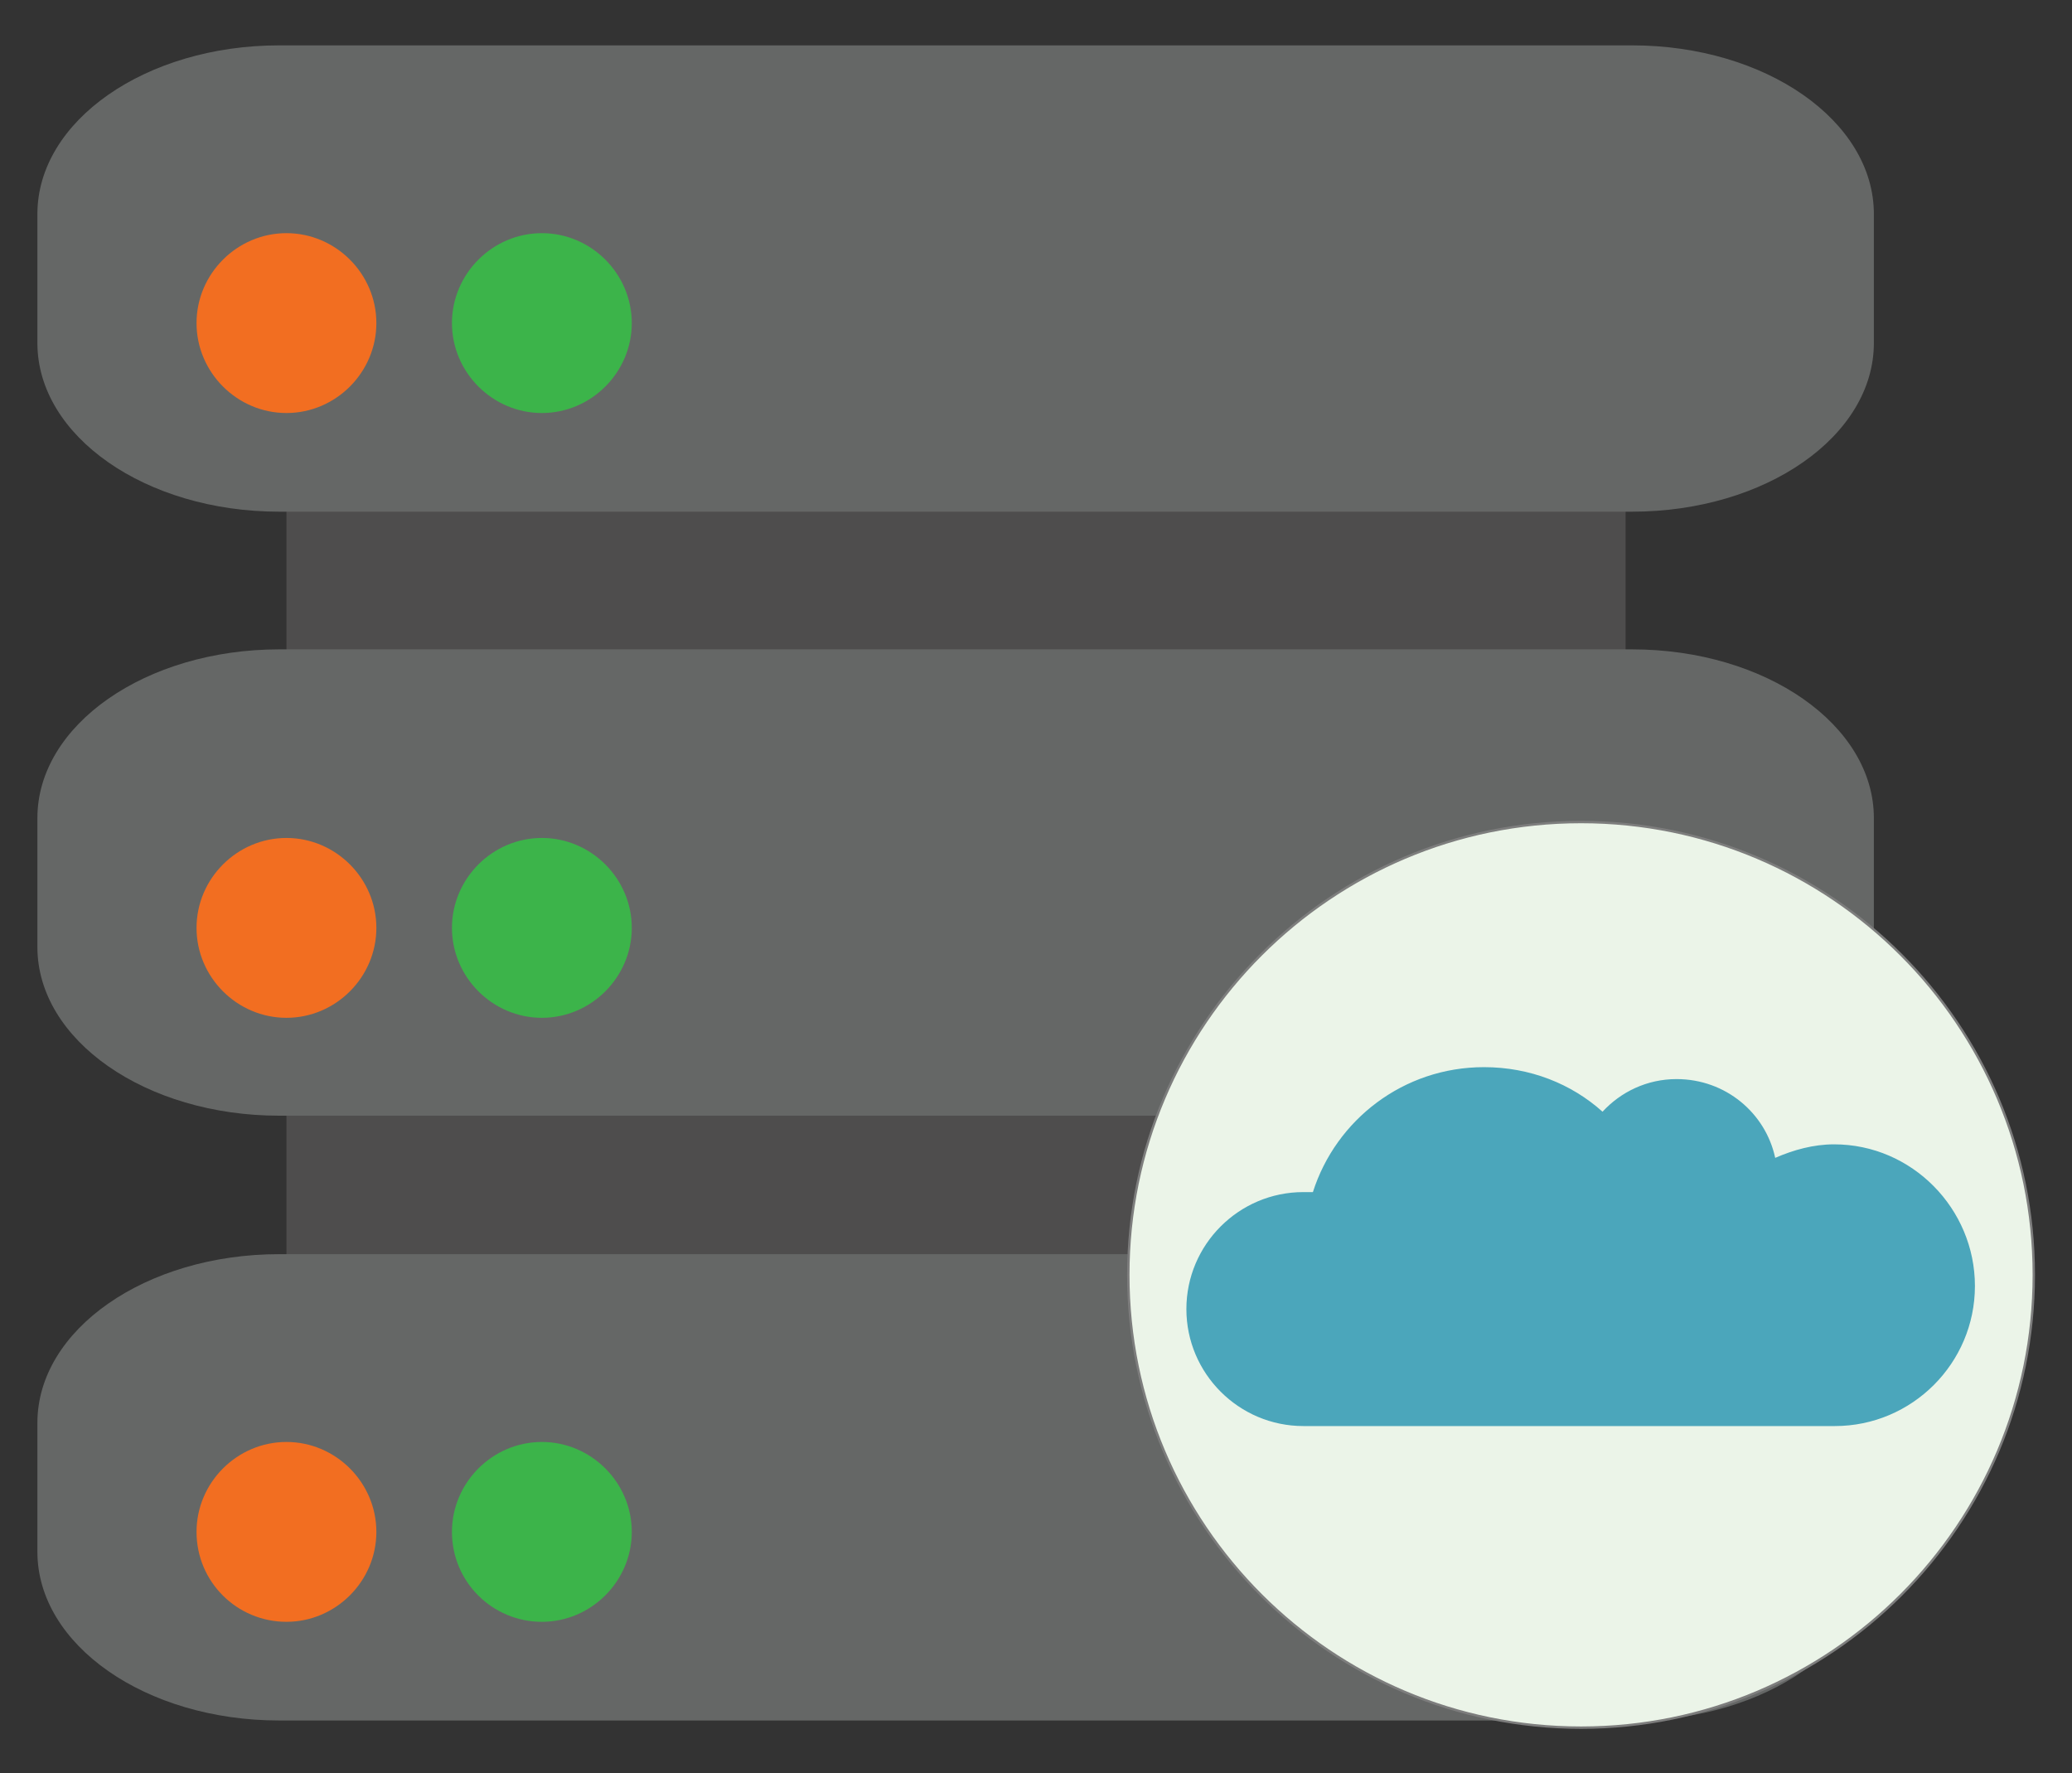 <?xml version="1.0" encoding="utf-8"?>
<!-- Generator: Adobe Illustrator 25.2.0, SVG Export Plug-In . SVG Version: 6.00 Build 0)  -->
<svg version="1.1" xmlns="http://www.w3.org/2000/svg" xmlns:xlink="http://www.w3.org/1999/xlink" x="0px" y="0px"
	 viewBox="0 0 260.4 222.8" style="enable-background:new 0 0 260.4 222.8;" xml:space="preserve">
<rect x="0" y="0" width="260.4" height="222.8" fill="#333333" stroke="none"/>
<style type="text/css">
	.st0{fill:#4E4D4D;}
	.st1{fill:#656766;}
	.st2{fill:#EBF4E8;stroke:#7D7D7D;stroke-width:0.3;stroke-miterlimit:10;}
	.st3{fill:#4BA6BB;}
	.st4{fill:#F26E21;}
	.st5{fill:#3CB44A;}
</style>
<g id="Background">
</g>
<g id="Icons">
	<g>
		<path class="st0" d="M204.3,60.4H36v118.8h168.3V60.4z"/>
		<g>
			<path class="st1" d="M205.1,157.6h-170c-16.8,0-30.4,9.5-30.4,21.2v16.2c0,11.7,13.6,21.2,30.4,21.2h170
				c16.8,0,30.4-9.5,30.4-21.2v-16.2C235.5,167.1,221.9,157.6,205.1,157.6z"/>
			<path class="st1" d="M205.1,81.6h-170c-16.8,0-30.4,9.5-30.4,21.2v16.2c0,11.7,13.6,21.2,30.4,21.2h170
				c16.8,0,30.4-9.5,30.4-21.2v-16.2C235.5,91.1,221.9,81.6,205.1,81.6z"/>
			<path class="st1" d="M205.1,5.7h-170c-16.8,0-30.4,9.5-30.4,21.2v16.2c0,11.7,13.6,21.2,30.4,21.2h170c16.8,0,30.4-9.5,30.4-21.2
				V26.9C235.5,15.2,221.9,5.7,205.1,5.7z"/>
			<path class="st2" d="M198.7,217.1c31.4,0,56.9-25.5,56.9-56.9s-25.5-56.9-56.9-56.9s-56.9,25.5-56.9,56.9
				S167.3,217.1,198.7,217.1L198.7,217.1z"/>
			<path class="st3" d="M248.2,161.6c0,9.7-7.9,17.6-17.6,17.6c-9.7,0-63.1,0-66.8,0c-8.1,0-14.7-6.6-14.7-14.7
				c0-8.1,6.6-14.7,14.7-14.7h1.2c2.9-9.1,11.4-15.7,21.5-15.7c5.8,0,11,2.1,14.9,5.6c2.3-2.5,5.6-4.1,9.3-4.1
				c6.2,0,11.2,4.3,12.4,9.9c2.3-1,4.8-1.7,7.4-1.7C240.3,143.8,248.2,151.9,248.2,161.6L248.2,161.6z"/>
		</g>
		<path class="st4" d="M36,51.9c6.2,0,11.3-5.1,11.3-11.3c0-6.2-5.1-11.3-11.3-11.3s-11.3,5.1-11.3,11.3
			C24.7,46.8,29.8,51.9,36,51.9z"/>
		<path class="st5" d="M68.1,51.9c6.2,0,11.3-5.1,11.3-11.3c0-6.2-5.1-11.3-11.3-11.3c-6.2,0-11.3,5.1-11.3,11.3
			C56.8,46.8,61.9,51.9,68.1,51.9z"/>
		<path class="st4" d="M36,127.9c6.2,0,11.3-5.1,11.3-11.3c0-6.2-5.1-11.3-11.3-11.3s-11.3,5.1-11.3,11.3
			C24.7,122.8,29.8,127.9,36,127.9z"/>
		<path class="st5" d="M68.1,127.9c6.2,0,11.3-5.1,11.3-11.3c0-6.2-5.1-11.3-11.3-11.3c-6.2,0-11.3,5.1-11.3,11.3
			C56.8,122.8,61.9,127.9,68.1,127.9z"/>
		<path class="st4" d="M36,203.8c6.2,0,11.3-5.1,11.3-11.3c0-6.2-5.1-11.3-11.3-11.3s-11.3,5.1-11.3,11.3
			C24.7,198.8,29.8,203.8,36,203.8z"/>
		<path class="st5" d="M68.1,203.8c6.2,0,11.3-5.1,11.3-11.3c0-6.2-5.1-11.3-11.3-11.3c-6.2,0-11.3,5.1-11.3,11.3
			C56.8,198.8,61.9,203.8,68.1,203.8z"/>
	</g>
</g>
</svg>
